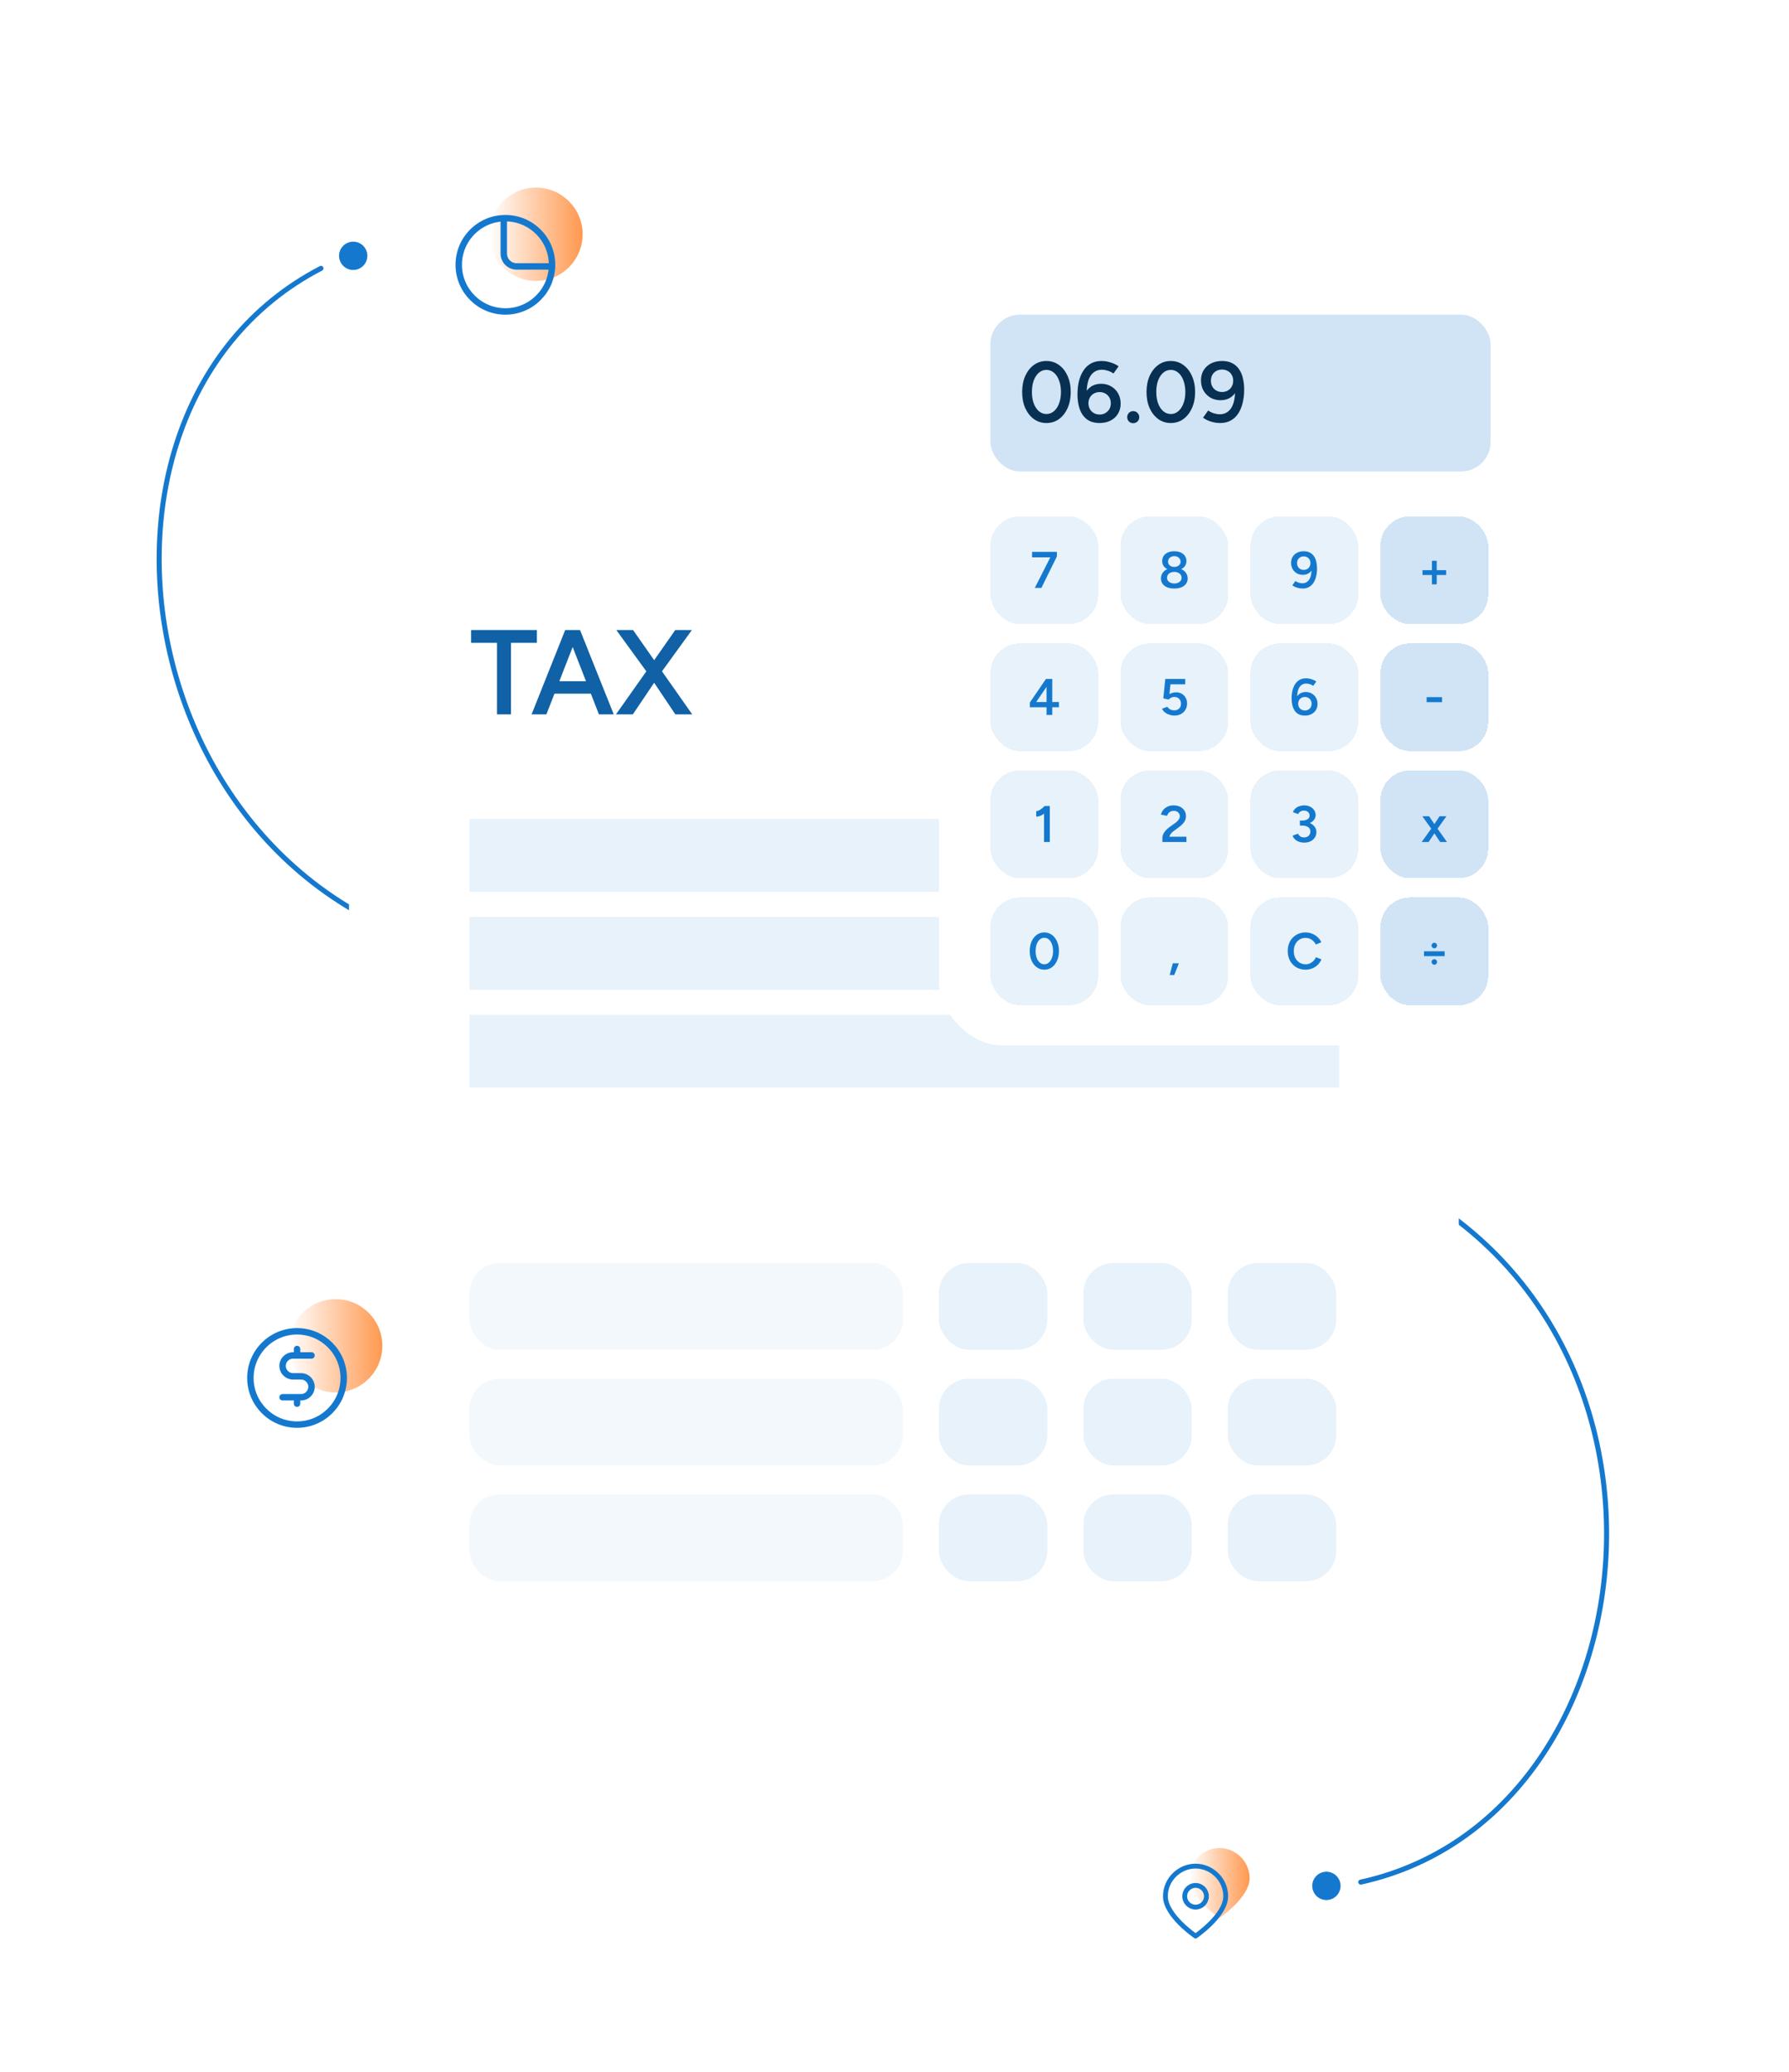 <?xml version="1.0" encoding="UTF-8"?> <svg xmlns="http://www.w3.org/2000/svg" width="556" height="644" viewBox="0 0 556 644" fill="none"><g clip-path="url(#clip0_1079_44510)"><path d="M99.754 83.416C10.948 129.483 42.703 297.811 171.799 299.193" stroke="#1479CE" stroke-width="1.565" stroke-linecap="round"></path><circle cx="4.399" cy="4.399" r="4.399" transform="matrix(-0.73 -0.683 -0.683 0.73 115.988 79.312)" fill="#1479CE"></circle><path d="M422.913 585.045C520.616 563.533 533.511 392.722 409.171 357.974" stroke="#1479CE" stroke-width="1.565" stroke-linecap="round"></path><circle cx="4.399" cy="4.399" r="4.399" transform="matrix(0.529 0.849 0.849 -0.529 406.168 584.809)" fill="#1479CE"></circle><g filter="url(#filter0_d_1079_44510)"><rect x="129.82" y="41.305" width="64" height="64" rx="10" fill="white" shape-rendering="crispEdges"></rect><path d="M181.07 68.555C181.07 76.563 174.578 83.055 166.57 83.055C158.562 83.055 152.07 76.563 152.07 68.555C152.07 60.547 158.562 54.055 166.57 54.055C174.578 54.055 181.07 60.547 181.07 68.555Z" fill="url(#paint0_linear_1079_44510)"></path><path d="M171.571 78.055C171.571 86.063 165.079 92.555 157.071 92.555C149.063 92.555 142.571 86.063 142.571 78.055C142.571 70.047 149.063 63.555 157.071 63.555C165.079 63.555 171.571 70.047 171.571 78.055Z" stroke="#1479CE" stroke-width="2" stroke-linecap="round" stroke-linejoin="round"></path><path d="M156.57 64.055V74.555C156.57 76.764 158.361 78.555 160.57 78.555H171.07" stroke="#1479CE" stroke-width="2" stroke-linecap="round" stroke-linejoin="round"></path></g><rect x="108.465" y="152.605" width="344.906" height="376.663" rx="20.594" fill="white"></rect><path d="M154.461 222.061V199.813H146.408V195.842H166.859V199.813H158.806V222.061H154.461ZM186.143 222.061L175.918 195.842H180.263L190.75 222.061H186.143ZM165.205 222.061L175.656 195.842H180.038L169.812 222.061H165.205ZM170.112 215.619V211.761H185.806V215.619H170.112ZM191.433 222.061L201.583 207.678L209.861 195.842H215.03L205.104 209.551L196.676 222.061H191.433ZM209.898 222.061L201.508 209.551L191.545 195.842H196.751L205.029 207.678L215.142 222.061H209.898Z" fill="#1061A5"></path><rect x="381.593" y="392.596" width="33.667" height="26.972" rx="9.364" fill="#E7F2FA"></rect><rect x="336.706" y="392.596" width="33.667" height="26.972" rx="9.364" fill="#E7F2FA"></rect><rect x="291.815" y="392.596" width="33.667" height="26.972" rx="9.364" fill="#E7F2FA"></rect><rect x="145.921" y="392.596" width="134.67" height="26.972" rx="9.364" fill="#F3F8FD"></rect><rect x="145.921" y="428.565" width="134.67" height="26.972" rx="9.364" fill="#F3F8FD"></rect><rect x="145.921" y="464.526" width="134.67" height="26.972" rx="9.364" fill="#F3F8FD"></rect><rect x="381.593" y="428.565" width="33.667" height="26.972" rx="9.364" fill="#E7F2FA"></rect><rect x="336.706" y="428.565" width="33.667" height="26.972" rx="9.364" fill="#E7F2FA"></rect><rect x="291.815" y="428.565" width="33.667" height="26.972" rx="9.364" fill="#E7F2FA"></rect><rect x="381.593" y="464.526" width="33.667" height="26.972" rx="9.364" fill="#E7F2FA"></rect><rect x="336.706" y="464.526" width="33.667" height="26.972" rx="9.364" fill="#E7F2FA"></rect><rect x="291.815" y="464.526" width="33.667" height="26.972" rx="9.364" fill="#E7F2FA"></rect><rect x="145.921" y="254.593" width="270.278" height="22.628" fill="#E7F2FA"></rect><rect x="145.921" y="285.024" width="270.278" height="22.628" fill="#E7F2FA"></rect><rect x="145.921" y="315.455" width="270.278" height="22.628" fill="#E7F2FA"></rect><g filter="url(#filter1_d_1079_44510)"><g clip-path="url(#clip1_1079_44510)"><rect x="291.816" y="73.305" width="187.446" height="246.676" rx="19.875" fill="white"></rect><g filter="url(#filter2_d_1079_44510)"><rect x="307.816" y="89.305" width="155.446" height="48.747" rx="9.174" fill="#D0E4F5"></rect><path d="M325.21 122.998C323.754 122.998 322.458 122.589 321.322 121.772C320.185 120.938 319.289 119.801 318.632 118.363C317.992 116.907 317.673 115.238 317.673 113.356C317.673 111.474 317.992 109.814 318.632 108.375C319.289 106.919 320.176 105.783 321.295 104.966C322.431 104.132 323.737 103.714 325.21 103.714C326.684 103.714 327.989 104.132 329.126 104.966C330.262 105.783 331.15 106.919 331.789 108.375C332.446 109.814 332.774 111.474 332.774 113.356C332.774 115.238 332.446 116.907 331.789 118.363C331.15 119.801 330.262 120.938 329.126 121.772C328.007 122.589 326.702 122.998 325.21 122.998ZM325.237 120.201C326.107 120.201 326.879 119.908 327.554 119.322C328.247 118.736 328.779 117.928 329.152 116.898C329.543 115.868 329.738 114.688 329.738 113.356C329.738 112.024 329.543 110.843 329.152 109.814C328.779 108.766 328.247 107.949 327.554 107.363C326.879 106.777 326.098 106.484 325.21 106.484C324.322 106.484 323.541 106.777 322.866 107.363C322.192 107.949 321.659 108.757 321.268 109.787C320.896 110.817 320.709 112.006 320.709 113.356C320.709 114.688 320.896 115.868 321.268 116.898C321.659 117.928 322.192 118.736 322.866 119.322C323.559 119.908 324.349 120.201 325.237 120.201ZM341.738 122.998C340.477 122.998 339.403 122.767 338.515 122.305C337.645 121.826 336.944 121.186 336.411 120.387C335.878 119.571 335.488 118.63 335.239 117.564C334.99 116.481 334.866 115.327 334.866 114.102C334.866 112.61 335.017 111.234 335.319 109.973C335.639 108.713 336.109 107.612 336.731 106.671C337.352 105.73 338.124 105.002 339.048 104.487C339.989 103.972 341.081 103.714 342.324 103.714C343.283 103.714 344.224 103.865 345.147 104.167C346.088 104.451 346.923 104.851 347.651 105.366L346.053 107.603C345.502 107.212 344.898 106.919 344.241 106.724C343.602 106.529 343.007 106.431 342.457 106.431C340.912 106.431 339.714 107.097 338.861 108.429C338.027 109.76 337.645 111.829 337.716 114.634L337.077 114.155C337.485 113.143 338.133 112.335 339.021 111.731C339.909 111.11 340.965 110.799 342.191 110.799C343.38 110.799 344.437 111.074 345.36 111.625C346.283 112.157 347.003 112.894 347.517 113.835C348.032 114.759 348.29 115.815 348.29 117.005C348.29 118.159 348.015 119.189 347.464 120.094C346.932 121 346.168 121.71 345.174 122.225C344.197 122.74 343.052 122.998 341.738 122.998ZM341.764 120.361C342.421 120.361 343.007 120.21 343.522 119.908C344.055 119.606 344.472 119.198 344.774 118.683C345.076 118.15 345.227 117.546 345.227 116.872C345.227 116.197 345.076 115.593 344.774 115.061C344.472 114.528 344.055 114.119 343.522 113.835C343.007 113.533 342.421 113.383 341.764 113.383C341.09 113.383 340.486 113.533 339.953 113.835C339.438 114.119 339.03 114.528 338.728 115.061C338.426 115.593 338.275 116.197 338.275 116.872C338.275 117.546 338.426 118.15 338.728 118.683C339.03 119.198 339.438 119.606 339.953 119.908C340.486 120.21 341.09 120.361 341.764 120.361ZM352.184 123.051C351.669 123.051 351.225 122.873 350.853 122.518C350.497 122.145 350.32 121.701 350.32 121.186C350.32 120.672 350.497 120.228 350.853 119.855C351.225 119.482 351.669 119.295 352.184 119.295C352.699 119.295 353.143 119.482 353.516 119.855C353.889 120.228 354.075 120.672 354.075 121.186C354.075 121.701 353.889 122.145 353.516 122.518C353.143 122.873 352.699 123.051 352.184 123.051ZM363.861 122.998C362.405 122.998 361.109 122.589 359.973 121.772C358.836 120.938 357.94 119.801 357.283 118.363C356.644 116.907 356.324 115.238 356.324 113.356C356.324 111.474 356.644 109.814 357.283 108.375C357.94 106.919 358.828 105.783 359.946 104.966C361.083 104.132 362.388 103.714 363.861 103.714C365.335 103.714 366.64 104.132 367.777 104.966C368.913 105.783 369.801 106.919 370.44 108.375C371.097 109.814 371.426 111.474 371.426 113.356C371.426 115.238 371.097 116.907 370.44 118.363C369.801 119.801 368.913 120.938 367.777 121.772C366.658 122.589 365.353 122.998 363.861 122.998ZM363.888 120.201C364.758 120.201 365.531 119.908 366.205 119.322C366.898 118.736 367.43 117.928 367.803 116.898C368.194 115.868 368.389 114.688 368.389 113.356C368.389 112.024 368.194 110.843 367.803 109.814C367.43 108.766 366.898 107.949 366.205 107.363C365.531 106.777 364.749 106.484 363.861 106.484C362.974 106.484 362.192 106.777 361.518 107.363C360.843 107.949 360.31 108.757 359.92 109.787C359.547 110.817 359.36 112.006 359.36 113.356C359.36 114.688 359.547 115.868 359.92 116.898C360.31 117.928 360.843 118.736 361.518 119.322C362.21 119.908 363 120.201 363.888 120.201ZM379.803 103.714C381.081 103.714 382.156 103.954 383.026 104.433C383.896 104.895 384.597 105.534 385.13 106.351C385.68 107.168 386.071 108.109 386.302 109.174C386.55 110.24 386.675 111.385 386.675 112.61C386.675 114.102 386.515 115.487 386.195 116.765C385.893 118.026 385.432 119.127 384.81 120.068C384.207 120.991 383.434 121.71 382.493 122.225C381.57 122.74 380.478 122.998 379.217 122.998C378.258 122.998 377.317 122.856 376.394 122.571C375.47 122.287 374.636 121.879 373.89 121.346L375.488 119.109C376.039 119.5 376.633 119.793 377.273 119.988C377.93 120.183 378.533 120.281 379.084 120.281C380.629 120.281 381.827 119.615 382.679 118.283C383.532 116.952 383.922 114.883 383.851 112.077L384.491 112.557C384.064 113.569 383.408 114.386 382.52 115.007C381.632 115.611 380.575 115.913 379.35 115.913C378.161 115.913 377.104 115.646 376.181 115.114C375.275 114.563 374.556 113.826 374.023 112.903C373.508 111.962 373.251 110.906 373.251 109.734C373.251 108.562 373.517 107.523 374.05 106.617C374.6 105.712 375.364 105.002 376.341 104.487C377.335 103.972 378.489 103.714 379.803 103.714ZM379.776 106.378C379.119 106.378 378.525 106.529 377.992 106.83C377.477 107.115 377.069 107.523 376.767 108.056C376.483 108.571 376.341 109.165 376.341 109.84C376.341 110.515 376.483 111.119 376.767 111.651C377.069 112.184 377.477 112.601 377.992 112.903C378.525 113.205 379.119 113.356 379.776 113.356C380.469 113.356 381.073 113.205 381.587 112.903C382.12 112.601 382.529 112.184 382.813 111.651C383.115 111.119 383.265 110.515 383.265 109.84C383.265 109.165 383.115 108.571 382.813 108.056C382.529 107.523 382.12 107.115 381.587 106.83C381.073 106.529 380.469 106.378 379.776 106.378Z" fill="#083052"></path></g><g filter="url(#filter3_d_1079_44510)"><rect x="307.816" y="152.007" width="33.493" height="33.493" rx="9.174" fill="#E7F2FA" shape-rendering="crispEdges"></rect><path d="M321.604 174.254L326.564 164.478H328.468L323.652 174.254H321.604ZM320.756 164.75V163.054H328.468V164.478L326.724 164.75H320.756Z" fill="#1479CE"></path></g><g filter="url(#filter4_d_1079_44510)"><rect x="348.219" y="152.007" width="33.493" height="33.493" rx="9.174" fill="#E7F2FA" shape-rendering="crispEdges"></rect><path d="M364.955 174.446C364.091 174.446 363.35 174.318 362.731 174.062C362.112 173.795 361.638 173.433 361.307 172.974C360.976 172.505 360.811 171.961 360.811 171.342C360.811 170.681 360.976 170.105 361.307 169.614C361.638 169.113 362.112 168.723 362.731 168.446C363.35 168.158 364.091 168.019 364.955 168.03C365.819 168.019 366.56 168.158 367.179 168.446C367.798 168.723 368.272 169.113 368.603 169.614C368.944 170.105 369.115 170.681 369.115 171.342C369.115 171.961 368.944 172.505 368.603 172.974C368.272 173.433 367.798 173.795 367.179 174.062C366.56 174.318 365.819 174.446 364.955 174.446ZM364.955 172.878C365.616 172.878 366.16 172.713 366.587 172.382C367.014 172.051 367.227 171.63 367.227 171.118C367.227 170.574 367.014 170.131 366.587 169.79C366.16 169.449 365.616 169.278 364.955 169.278C364.518 169.278 364.128 169.353 363.787 169.502C363.456 169.651 363.19 169.87 362.987 170.158C362.795 170.435 362.699 170.755 362.699 171.118C362.699 171.459 362.795 171.763 362.987 172.03C363.19 172.297 363.456 172.505 363.787 172.654C364.128 172.803 364.518 172.878 364.955 172.878ZM364.955 168.862C364.187 168.862 363.52 168.739 362.955 168.494C362.39 168.238 361.952 167.891 361.643 167.454C361.344 167.006 361.195 166.489 361.195 165.902C361.195 165.305 361.344 164.777 361.643 164.318C361.952 163.859 362.39 163.502 362.955 163.246C363.52 162.99 364.187 162.862 364.955 162.862C365.723 162.862 366.39 162.99 366.955 163.246C367.52 163.502 367.958 163.859 368.267 164.318C368.576 164.777 368.731 165.305 368.731 165.902C368.731 166.489 368.576 167.006 368.267 167.454C367.958 167.891 367.52 168.238 366.955 168.494C366.39 168.739 365.723 168.862 364.955 168.862ZM364.955 167.726C365.52 167.726 365.984 167.577 366.347 167.278C366.72 166.969 366.907 166.579 366.907 166.11C366.907 165.598 366.72 165.182 366.347 164.862C365.984 164.542 365.52 164.382 364.955 164.382C364.39 164.382 363.926 164.542 363.563 164.862C363.2 165.182 363.019 165.598 363.019 166.11C363.019 166.579 363.2 166.969 363.563 167.278C363.926 167.577 364.39 167.726 364.955 167.726Z" fill="#1479CE"></path></g><g filter="url(#filter5_d_1079_44510)"><rect x="388.621" y="152.007" width="33.493" height="33.493" rx="9.174" fill="#E7F2FA" shape-rendering="crispEdges"></rect><path d="M405.189 162.862C405.957 162.862 406.603 163.006 407.125 163.294C407.648 163.571 408.069 163.955 408.389 164.446C408.72 164.937 408.955 165.502 409.093 166.142C409.243 166.782 409.317 167.47 409.317 168.206C409.317 169.102 409.221 169.934 409.029 170.702C408.848 171.459 408.571 172.121 408.197 172.686C407.835 173.241 407.371 173.673 406.805 173.982C406.251 174.291 405.595 174.446 404.837 174.446C404.261 174.446 403.696 174.361 403.141 174.19C402.587 174.019 402.085 173.774 401.637 173.454L402.597 172.11C402.928 172.345 403.285 172.521 403.669 172.638C404.064 172.755 404.427 172.814 404.757 172.814C405.685 172.814 406.405 172.414 406.917 171.614C407.429 170.814 407.664 169.571 407.621 167.886L408.005 168.174C407.749 168.782 407.355 169.273 406.821 169.646C406.288 170.009 405.653 170.19 404.917 170.19C404.203 170.19 403.568 170.03 403.013 169.71C402.469 169.379 402.037 168.937 401.717 168.382C401.408 167.817 401.253 167.182 401.253 166.478C401.253 165.774 401.413 165.15 401.733 164.606C402.064 164.062 402.523 163.635 403.109 163.326C403.707 163.017 404.4 162.862 405.189 162.862ZM405.173 164.462C404.779 164.462 404.421 164.553 404.101 164.734C403.792 164.905 403.547 165.15 403.365 165.47C403.195 165.779 403.109 166.137 403.109 166.542C403.109 166.947 403.195 167.31 403.365 167.63C403.547 167.95 403.792 168.201 404.101 168.382C404.421 168.563 404.779 168.654 405.173 168.654C405.589 168.654 405.952 168.563 406.261 168.382C406.581 168.201 406.827 167.95 406.997 167.63C407.179 167.31 407.269 166.947 407.269 166.542C407.269 166.137 407.179 165.779 406.997 165.47C406.827 165.15 406.581 164.905 406.261 164.734C405.952 164.553 405.589 164.462 405.173 164.462Z" fill="#1479CE"></path></g><g filter="url(#filter6_d_1079_44510)"><rect x="429.023" y="152.007" width="33.493" height="33.493" rx="9.174" fill="#D0E4F5" shape-rendering="crispEdges"></rect><path d="M445.026 173.15V165.822H446.514V173.15H445.026ZM442.098 170.238V168.75H449.442V170.238H442.098Z" fill="#1479CE"></path></g><g filter="url(#filter7_d_1079_44510)"><rect x="307.816" y="191.5" width="33.493" height="33.493" rx="9.174" fill="#E7F2FA" shape-rendering="crispEdges"></rect><path d="M325.252 213.747V211.347H320.068V209.875L325.076 202.547H327.028V209.731H329.108V211.347H327.028V213.747H325.252ZM322.036 209.731H325.252V205.011L322.036 209.731Z" fill="#1479CE"></path></g><g filter="url(#filter8_d_1079_44510)"><rect x="348.219" y="191.5" width="33.493" height="33.493" rx="9.174" fill="#E7F2FA" shape-rendering="crispEdges"></rect><path d="M365.012 213.939C364.522 213.939 364.02 213.864 363.508 213.715C363.007 213.555 362.543 213.32 362.116 213.011C361.69 212.691 361.364 212.291 361.14 211.811L362.788 211.203C363.066 211.598 363.391 211.886 363.764 212.067C364.138 212.238 364.522 212.323 364.916 212.323C365.546 212.323 366.058 212.136 366.452 211.763C366.847 211.379 367.044 210.872 367.044 210.243C367.044 209.635 366.852 209.134 366.468 208.739C366.084 208.344 365.583 208.147 364.964 208.147C364.602 208.147 364.26 208.227 363.94 208.387C363.631 208.547 363.391 208.739 363.22 208.963L361.54 208.595L362.164 202.547H368.356V204.227H363.764L363.444 207.267C363.732 207.096 364.052 206.963 364.404 206.867C364.767 206.76 365.146 206.707 365.54 206.707C366.18 206.707 366.756 206.856 367.268 207.155C367.78 207.454 368.186 207.864 368.484 208.387C368.783 208.899 368.932 209.491 368.932 210.163C368.932 210.91 368.762 211.566 368.42 212.131C368.09 212.696 367.631 213.139 367.044 213.459C366.458 213.779 365.78 213.939 365.012 213.939Z" fill="#1479CE"></path></g><g filter="url(#filter9_d_1079_44510)"><rect x="388.621" y="191.5" width="33.493" height="33.493" rx="9.174" fill="#E7F2FA" shape-rendering="crispEdges"></rect><path d="M405.541 213.939C404.784 213.939 404.139 213.8 403.605 213.523C403.083 213.235 402.661 212.851 402.341 212.371C402.021 211.88 401.787 211.315 401.637 210.675C401.488 210.024 401.413 209.331 401.413 208.595C401.413 207.699 401.504 206.872 401.685 206.115C401.877 205.358 402.16 204.696 402.533 204.131C402.907 203.566 403.371 203.128 403.925 202.819C404.491 202.51 405.147 202.355 405.893 202.355C406.469 202.355 407.035 202.446 407.589 202.627C408.155 202.798 408.656 203.038 409.093 203.347L408.133 204.691C407.803 204.456 407.44 204.28 407.045 204.163C406.661 204.046 406.304 203.987 405.973 203.987C405.045 203.987 404.325 204.387 403.813 205.187C403.312 205.987 403.083 207.23 403.125 208.915L402.741 208.627C402.987 208.019 403.376 207.534 403.909 207.171C404.443 206.798 405.077 206.611 405.813 206.611C406.528 206.611 407.163 206.776 407.717 207.107C408.272 207.427 408.704 207.87 409.013 208.435C409.323 208.99 409.477 209.624 409.477 210.339C409.477 211.032 409.312 211.651 408.981 212.195C408.661 212.739 408.203 213.166 407.605 213.475C407.019 213.784 406.331 213.939 405.541 213.939ZM405.557 212.355C405.952 212.355 406.304 212.264 406.613 212.083C406.933 211.902 407.184 211.656 407.365 211.347C407.547 211.027 407.637 210.664 407.637 210.259C407.637 209.854 407.547 209.491 407.365 209.171C407.184 208.851 406.933 208.606 406.613 208.435C406.304 208.254 405.952 208.163 405.557 208.163C405.152 208.163 404.789 208.254 404.469 208.435C404.16 208.606 403.915 208.851 403.733 209.171C403.552 209.491 403.461 209.854 403.461 210.259C403.461 210.664 403.552 211.027 403.733 211.347C403.915 211.656 404.16 211.902 404.469 212.083C404.789 212.264 405.152 212.355 405.557 212.355Z" fill="#1479CE"></path></g><g filter="url(#filter10_d_1079_44510)"><rect x="429.023" y="191.5" width="33.493" height="33.493" rx="9.174" fill="#D0E4F5" shape-rendering="crispEdges"></rect><path d="M443.376 209.763V208.211H448.176V209.763H443.376Z" fill="#1479CE"></path></g><g filter="url(#filter11_d_1079_44510)"><rect x="307.816" y="230.994" width="33.493" height="33.493" rx="9.174" fill="#E7F2FA" shape-rendering="crispEdges"></rect><path d="M324.475 253.241V243.033L324.651 242.041H326.267V253.241H324.475ZM322.043 245.321V243.641C322.289 243.651 322.566 243.582 322.875 243.433C323.195 243.273 323.51 243.065 323.819 242.809C324.129 242.553 324.406 242.291 324.651 242.025L325.803 243.225C325.43 243.619 325.041 243.982 324.635 244.313C324.23 244.643 323.809 244.899 323.371 245.081C322.945 245.262 322.502 245.342 322.043 245.321Z" fill="#1479CE"></path></g><g filter="url(#filter12_d_1079_44510)"><rect x="348.219" y="230.994" width="33.493" height="33.493" rx="9.174" fill="#E7F2FA" shape-rendering="crispEdges"></rect><path d="M361.259 253.241V251.817C361.259 251.486 361.344 251.145 361.515 250.793C361.686 250.43 361.926 250.067 362.235 249.705C362.555 249.342 362.928 249.001 363.355 248.681L365.307 247.273C365.552 247.102 365.776 246.905 365.979 246.681C366.192 246.457 366.363 246.222 366.491 245.977C366.619 245.721 366.683 245.47 366.683 245.225C366.683 244.915 366.603 244.633 366.443 244.377C366.294 244.121 366.075 243.918 365.787 243.769C365.51 243.619 365.168 243.545 364.763 243.545C364.4 243.545 364.075 243.619 363.787 243.769C363.51 243.907 363.28 244.094 363.099 244.329C362.918 244.563 362.79 244.819 362.715 245.097L360.811 244.745C360.918 244.233 361.142 243.758 361.483 243.321C361.835 242.873 362.283 242.515 362.827 242.249C363.382 241.982 364.011 241.849 364.715 241.849C365.504 241.849 366.187 241.993 366.763 242.281C367.35 242.569 367.798 242.969 368.107 243.481C368.427 243.982 368.587 244.558 368.587 245.209C368.587 245.87 368.406 246.467 368.043 247.001C367.691 247.523 367.195 248.025 366.555 248.505L364.763 249.833C364.411 250.089 364.123 250.366 363.899 250.665C363.675 250.953 363.52 251.262 363.435 251.593H368.731V253.241H361.259Z" fill="#1479CE"></path></g><g filter="url(#filter13_d_1079_44510)"><rect x="388.621" y="230.994" width="33.493" height="33.493" rx="9.174" fill="#E7F2FA" shape-rendering="crispEdges"></rect><path d="M405.377 253.433C404.769 253.433 404.214 253.342 403.713 253.161C403.212 252.979 402.79 252.723 402.449 252.393C402.108 252.062 401.862 251.689 401.713 251.273L403.377 250.649C403.462 250.798 403.58 250.963 403.729 251.145C403.878 251.326 404.076 251.486 404.321 251.625C404.566 251.753 404.881 251.817 405.265 251.817C405.873 251.817 406.353 251.646 406.705 251.305C407.068 250.953 407.249 250.51 407.249 249.977C407.249 249.593 407.148 249.262 406.945 248.985C406.753 248.707 406.449 248.494 406.033 248.345C405.628 248.195 405.116 248.121 404.497 248.121H403.985V246.809H404.449C405.1 246.809 405.702 246.883 406.257 247.033C406.822 247.182 407.318 247.406 407.745 247.705C408.182 247.993 408.518 248.345 408.753 248.761C408.998 249.177 409.121 249.646 409.121 250.169C409.121 250.841 408.945 251.422 408.593 251.913C408.252 252.403 407.798 252.782 407.233 253.049C406.668 253.305 406.049 253.433 405.377 253.433ZM403.985 247.833V246.585H404.497C405.318 246.585 405.942 246.446 406.369 246.169C406.796 245.891 407.009 245.502 407.009 245.001C407.009 244.713 406.934 244.457 406.785 244.233C406.646 243.998 406.444 243.811 406.177 243.673C405.91 243.534 405.596 243.465 405.233 243.465C404.998 243.465 404.769 243.502 404.545 243.577C404.321 243.651 404.113 243.769 403.921 243.929C403.729 244.089 403.569 244.297 403.441 244.553L401.825 243.961C401.985 243.513 402.241 243.134 402.593 242.825C402.945 242.505 403.356 242.265 403.825 242.105C404.294 241.934 404.785 241.849 405.297 241.849C405.98 241.849 406.588 241.977 407.121 242.233C407.665 242.489 408.092 242.846 408.401 243.305C408.721 243.753 408.881 244.27 408.881 244.857C408.881 245.347 408.758 245.779 408.513 246.153C408.278 246.526 407.953 246.841 407.537 247.097C407.121 247.342 406.646 247.529 406.113 247.657C405.59 247.774 405.03 247.833 404.433 247.833H403.985Z" fill="#1479CE"></path></g><g filter="url(#filter14_d_1079_44510)"><rect x="429.023" y="230.994" width="33.493" height="33.493" rx="9.174" fill="#D0E4F5" shape-rendering="crispEdges"></rect><path d="M441.836 253.241L445.116 248.665L447.404 245.241H449.516L446.396 249.657L443.98 253.241H441.836ZM447.58 253.241L445.212 249.657L442.044 245.241H444.156L446.46 248.665L449.708 253.241H447.58Z" fill="#1479CE"></path></g><g filter="url(#filter15_d_1079_44510)"><rect x="307.816" y="270.487" width="33.493" height="33.493" rx="9.174" fill="#E7F2FA" shape-rendering="crispEdges"></rect><path d="M324.559 292.926C323.684 292.926 322.905 292.681 322.223 292.19C321.54 291.689 321.001 291.006 320.607 290.142C320.223 289.267 320.031 288.265 320.031 287.134C320.031 286.003 320.223 285.006 320.607 284.142C321.001 283.267 321.535 282.585 322.207 282.094C322.889 281.593 323.673 281.342 324.559 281.342C325.444 281.342 326.228 281.593 326.911 282.094C327.593 282.585 328.127 283.267 328.511 284.142C328.905 285.006 329.103 286.003 329.103 287.134C329.103 288.265 328.905 289.267 328.511 290.142C328.127 291.006 327.593 291.689 326.911 292.19C326.239 292.681 325.455 292.926 324.559 292.926ZM324.575 291.246C325.097 291.246 325.561 291.07 325.967 290.718C326.383 290.366 326.703 289.881 326.927 289.262C327.161 288.643 327.279 287.934 327.279 287.134C327.279 286.334 327.161 285.625 326.927 285.006C326.703 284.377 326.383 283.886 325.967 283.534C325.561 283.182 325.092 283.006 324.559 283.006C324.025 283.006 323.556 283.182 323.151 283.534C322.745 283.886 322.425 284.371 322.191 284.99C321.967 285.609 321.855 286.323 321.855 287.134C321.855 287.934 321.967 288.643 322.191 289.262C322.425 289.881 322.745 290.366 323.151 290.718C323.567 291.07 324.041 291.246 324.575 291.246Z" fill="#1479CE"></path></g><g filter="url(#filter16_d_1079_44510)"><rect x="348.219" y="270.487" width="33.493" height="33.493" rx="9.174" fill="#E7F2FA" shape-rendering="crispEdges"></rect><path d="M363.532 294.574L364.492 290.942H366.38L364.94 294.574H363.532Z" fill="#1479CE"></path></g><g filter="url(#filter17_d_1079_44510)"><rect x="388.621" y="270.487" width="33.493" height="33.493" rx="9.174" fill="#E7F2FA" shape-rendering="crispEdges"></rect><path d="M405.762 292.926C404.685 292.926 403.725 292.681 402.882 292.19C402.05 291.689 401.394 291.006 400.914 290.142C400.445 289.267 400.21 288.265 400.21 287.134C400.21 286.003 400.445 285.006 400.914 284.142C401.394 283.267 402.05 282.585 402.882 282.094C403.714 281.593 404.669 281.342 405.746 281.342C406.471 281.342 407.154 281.475 407.794 281.742C408.434 281.998 408.999 282.355 409.49 282.814C409.991 283.273 410.375 283.806 410.642 284.414L408.946 285.102C408.754 284.697 408.493 284.339 408.162 284.03C407.842 283.71 407.474 283.465 407.058 283.294C406.642 283.123 406.205 283.038 405.746 283.038C405.042 283.038 404.413 283.214 403.858 283.566C403.314 283.918 402.882 284.403 402.562 285.022C402.253 285.63 402.098 286.334 402.098 287.134C402.098 287.934 402.253 288.643 402.562 289.262C402.882 289.881 403.319 290.366 403.874 290.718C404.439 291.07 405.079 291.246 405.794 291.246C406.263 291.246 406.701 291.155 407.106 290.974C407.522 290.782 407.89 290.521 408.21 290.19C408.541 289.859 408.802 289.475 408.994 289.038L410.69 289.726C410.423 290.355 410.045 290.915 409.554 291.406C409.063 291.886 408.493 292.259 407.842 292.526C407.191 292.793 406.498 292.926 405.762 292.926Z" fill="#1479CE"></path></g><g filter="url(#filter18_d_1079_44510)"><rect x="429.023" y="270.487" width="33.493" height="33.493" rx="9.174" fill="#D0E4F5" shape-rendering="crispEdges"></rect><path d="M442.562 288.718V287.214H448.978V288.718H442.562ZM445.762 291.39C445.538 291.39 445.341 291.305 445.17 291.134C445 290.963 444.914 290.761 444.914 290.526C444.914 290.291 445 290.089 445.17 289.918C445.341 289.747 445.538 289.662 445.762 289.662C445.997 289.662 446.2 289.747 446.37 289.918C446.541 290.089 446.626 290.291 446.626 290.526C446.626 290.761 446.541 290.963 446.37 291.134C446.2 291.305 445.997 291.39 445.762 291.39ZM445.762 286.286C445.538 286.286 445.336 286.201 445.154 286.03C444.984 285.849 444.898 285.646 444.898 285.422C444.898 285.187 444.984 284.985 445.154 284.814C445.336 284.643 445.538 284.558 445.762 284.558C445.997 284.558 446.2 284.643 446.37 284.814C446.541 284.985 446.626 285.187 446.626 285.422C446.626 285.646 446.541 285.849 446.37 286.03C446.2 286.201 445.997 286.286 445.762 286.286Z" fill="#1479CE"></path></g></g></g><g filter="url(#filter19_d_1079_44510)"><rect x="65.82" y="387.57" width="64" height="64" rx="10" fill="white" shape-rendering="crispEdges"></rect><path d="M118.82 414.07C118.82 422.078 112.328 428.57 104.32 428.57C96.312 428.57 89.82 422.078 89.82 414.07C89.82 406.062 96.312 399.57 104.32 399.57C112.328 399.57 118.82 406.062 118.82 414.07Z" fill="url(#paint1_linear_1079_44510)"></path><path d="M106.82 424.07C106.82 432.078 100.328 438.57 92.32 438.57C84.312 438.57 77.82 432.078 77.82 424.07C77.82 416.062 84.312 409.57 92.32 409.57C100.328 409.57 106.82 416.062 106.82 424.07Z" stroke="#1479CE" stroke-width="2" stroke-linecap="round" stroke-linejoin="round"></path><path d="M96.82 417.07H91.07C89.275 417.07 87.82 418.525 87.82 420.32C87.82 422.115 89.275 423.57 91.07 423.57H93.57C95.365 423.57 96.82 425.025 96.82 426.82C96.82 428.615 95.365 430.07 93.57 430.07H87.82" stroke="#1479CE" stroke-width="2" stroke-linecap="round" stroke-linejoin="round"></path><path d="M92.32 415.07V416.07" stroke="#1479CE" stroke-width="2" stroke-linecap="round" stroke-linejoin="round"></path><path d="M92.32 431.07V432.07" stroke="#1479CE" stroke-width="2" stroke-linecap="round" stroke-linejoin="round"></path></g><g filter="url(#filter20_d_1079_44510)"><rect x="350.867" y="561.5" width="48" height="48" rx="7.5" fill="white" shape-rendering="crispEdges"></rect><path d="M388.367 580.625C388.367 586.625 378.992 593 378.992 593C378.992 593 369.617 586.625 369.617 580.625C369.617 575.375 374.022 571.25 378.992 571.25C383.963 571.25 388.367 575.375 388.367 580.625Z" fill="url(#paint2_linear_1079_44510)"></path><path d="M380.942 586.25C380.942 592.25 371.567 598.625 371.567 598.625C371.567 598.625 362.192 592.25 362.192 586.25C362.192 581 366.596 576.875 371.567 576.875C376.537 576.875 380.942 581 380.942 586.25Z" stroke="#1479CE" stroke-width="1.5" stroke-linecap="round" stroke-linejoin="round"></path><path d="M374.942 586.25C374.942 588.114 373.431 589.625 371.567 589.625C369.703 589.625 368.192 588.114 368.192 586.25C368.192 584.386 369.703 582.875 371.567 582.875C373.431 582.875 374.942 584.386 374.942 586.25Z" stroke="#1479CE" stroke-width="1.5" stroke-linecap="round" stroke-linejoin="round"></path></g></g><defs><filter id="filter0_d_1079_44510" x="87.215" y="2.96" width="149.211" height="149.211" filterUnits="userSpaceOnUse" color-interpolation-filters="sRGB"><feFlood flood-opacity="0" result="BackgroundImageFix"></feFlood><feColorMatrix in="SourceAlpha" type="matrix" values="0 0 0 0 0 0 0 0 0 0 0 0 0 0 0 0 0 0 127 0" result="hardAlpha"></feColorMatrix><feOffset dy="4.261"></feOffset><feGaussianBlur stdDeviation="21.303"></feGaussianBlur><feComposite in2="hardAlpha" operator="out"></feComposite><feColorMatrix type="matrix" values="0 0 0 0 0.029 0 0 0 0 0.176 0 0 0 0 0.3 0 0 0 0.15 0"></feColorMatrix><feBlend mode="normal" in2="BackgroundImageFix" result="effect1_dropShadow_1079_44510"></feBlend><feBlend mode="normal" in="SourceGraphic" in2="effect1_dropShadow_1079_44510" result="shape"></feBlend></filter><filter id="filter1_d_1079_44510" x="211.816" y="-1.695" width="347.446" height="406.676" filterUnits="userSpaceOnUse" color-interpolation-filters="sRGB"><feFlood flood-opacity="0" result="BackgroundImageFix"></feFlood><feColorMatrix in="SourceAlpha" type="matrix" values="0 0 0 0 0 0 0 0 0 0 0 0 0 0 0 0 0 0 127 0" result="hardAlpha"></feColorMatrix><feOffset dy="5"></feOffset><feGaussianBlur stdDeviation="40"></feGaussianBlur><feComposite in2="hardAlpha" operator="out"></feComposite><feColorMatrix type="matrix" values="0 0 0 0 0.029 0 0 0 0 0.176 0 0 0 0 0.3 0 0 0 0.15 0"></feColorMatrix><feBlend mode="normal" in2="BackgroundImageFix" result="effect1_dropShadow_1079_44510"></feBlend><feBlend mode="normal" in="SourceGraphic" in2="effect1_dropShadow_1079_44510" result="shape"></feBlend></filter><filter id="filter2_d_1079_44510" x="220.442" y="5.425" width="330.194" height="223.495" filterUnits="userSpaceOnUse" color-interpolation-filters="sRGB"><feFlood flood-opacity="0" result="BackgroundImageFix"></feFlood><feColorMatrix in="SourceAlpha" type="matrix" values="0 0 0 0 0 0 0 0 0 0 0 0 0 0 0 0 0 0 127 0" result="hardAlpha"></feColorMatrix><feOffset dy="3.495"></feOffset><feGaussianBlur stdDeviation="43.687"></feGaussianBlur><feComposite in2="hardAlpha" operator="out"></feComposite><feColorMatrix type="matrix" values="0 0 0 0 0.029 0 0 0 0 0.176 0 0 0 0 0.3 0 0 0 0.1 0"></feColorMatrix><feBlend mode="normal" in2="BackgroundImageFix" result="effect1_dropShadow_1079_44510"></feBlend><feBlend mode="normal" in="SourceGraphic" in2="effect1_dropShadow_1079_44510" result="shape"></feBlend></filter><filter id="filter3_d_1079_44510" x="220.442" y="68.128" width="208.242" height="208.242" filterUnits="userSpaceOnUse" color-interpolation-filters="sRGB"><feFlood flood-opacity="0" result="BackgroundImageFix"></feFlood><feColorMatrix in="SourceAlpha" type="matrix" values="0 0 0 0 0 0 0 0 0 0 0 0 0 0 0 0 0 0 127 0" result="hardAlpha"></feColorMatrix><feOffset dy="3.495"></feOffset><feGaussianBlur stdDeviation="43.687"></feGaussianBlur><feComposite in2="hardAlpha" operator="out"></feComposite><feColorMatrix type="matrix" values="0 0 0 0 0.029 0 0 0 0 0.176 0 0 0 0 0.3 0 0 0 0.1 0"></feColorMatrix><feBlend mode="normal" in2="BackgroundImageFix" result="effect1_dropShadow_1079_44510"></feBlend><feBlend mode="normal" in="SourceGraphic" in2="effect1_dropShadow_1079_44510" result="shape"></feBlend></filter><filter id="filter4_d_1079_44510" x="260.845" y="68.128" width="208.242" height="208.242" filterUnits="userSpaceOnUse" color-interpolation-filters="sRGB"><feFlood flood-opacity="0" result="BackgroundImageFix"></feFlood><feColorMatrix in="SourceAlpha" type="matrix" values="0 0 0 0 0 0 0 0 0 0 0 0 0 0 0 0 0 0 127 0" result="hardAlpha"></feColorMatrix><feOffset dy="3.495"></feOffset><feGaussianBlur stdDeviation="43.687"></feGaussianBlur><feComposite in2="hardAlpha" operator="out"></feComposite><feColorMatrix type="matrix" values="0 0 0 0 0.029 0 0 0 0 0.176 0 0 0 0 0.3 0 0 0 0.1 0"></feColorMatrix><feBlend mode="normal" in2="BackgroundImageFix" result="effect1_dropShadow_1079_44510"></feBlend><feBlend mode="normal" in="SourceGraphic" in2="effect1_dropShadow_1079_44510" result="shape"></feBlend></filter><filter id="filter5_d_1079_44510" x="301.246" y="68.128" width="208.242" height="208.242" filterUnits="userSpaceOnUse" color-interpolation-filters="sRGB"><feFlood flood-opacity="0" result="BackgroundImageFix"></feFlood><feColorMatrix in="SourceAlpha" type="matrix" values="0 0 0 0 0 0 0 0 0 0 0 0 0 0 0 0 0 0 127 0" result="hardAlpha"></feColorMatrix><feOffset dy="3.495"></feOffset><feGaussianBlur stdDeviation="43.687"></feGaussianBlur><feComposite in2="hardAlpha" operator="out"></feComposite><feColorMatrix type="matrix" values="0 0 0 0 0.029 0 0 0 0 0.176 0 0 0 0 0.3 0 0 0 0.1 0"></feColorMatrix><feBlend mode="normal" in2="BackgroundImageFix" result="effect1_dropShadow_1079_44510"></feBlend><feBlend mode="normal" in="SourceGraphic" in2="effect1_dropShadow_1079_44510" result="shape"></feBlend></filter><filter id="filter6_d_1079_44510" x="341.649" y="68.128" width="208.242" height="208.242" filterUnits="userSpaceOnUse" color-interpolation-filters="sRGB"><feFlood flood-opacity="0" result="BackgroundImageFix"></feFlood><feColorMatrix in="SourceAlpha" type="matrix" values="0 0 0 0 0 0 0 0 0 0 0 0 0 0 0 0 0 0 127 0" result="hardAlpha"></feColorMatrix><feOffset dy="3.495"></feOffset><feGaussianBlur stdDeviation="43.687"></feGaussianBlur><feComposite in2="hardAlpha" operator="out"></feComposite><feColorMatrix type="matrix" values="0 0 0 0 0.029 0 0 0 0 0.176 0 0 0 0 0.3 0 0 0 0.1 0"></feColorMatrix><feBlend mode="normal" in2="BackgroundImageFix" result="effect1_dropShadow_1079_44510"></feBlend><feBlend mode="normal" in="SourceGraphic" in2="effect1_dropShadow_1079_44510" result="shape"></feBlend></filter><filter id="filter7_d_1079_44510" x="220.442" y="107.621" width="208.242" height="208.242" filterUnits="userSpaceOnUse" color-interpolation-filters="sRGB"><feFlood flood-opacity="0" result="BackgroundImageFix"></feFlood><feColorMatrix in="SourceAlpha" type="matrix" values="0 0 0 0 0 0 0 0 0 0 0 0 0 0 0 0 0 0 127 0" result="hardAlpha"></feColorMatrix><feOffset dy="3.495"></feOffset><feGaussianBlur stdDeviation="43.687"></feGaussianBlur><feComposite in2="hardAlpha" operator="out"></feComposite><feColorMatrix type="matrix" values="0 0 0 0 0.029 0 0 0 0 0.176 0 0 0 0 0.3 0 0 0 0.1 0"></feColorMatrix><feBlend mode="normal" in2="BackgroundImageFix" result="effect1_dropShadow_1079_44510"></feBlend><feBlend mode="normal" in="SourceGraphic" in2="effect1_dropShadow_1079_44510" result="shape"></feBlend></filter><filter id="filter8_d_1079_44510" x="260.845" y="107.621" width="208.242" height="208.242" filterUnits="userSpaceOnUse" color-interpolation-filters="sRGB"><feFlood flood-opacity="0" result="BackgroundImageFix"></feFlood><feColorMatrix in="SourceAlpha" type="matrix" values="0 0 0 0 0 0 0 0 0 0 0 0 0 0 0 0 0 0 127 0" result="hardAlpha"></feColorMatrix><feOffset dy="3.495"></feOffset><feGaussianBlur stdDeviation="43.687"></feGaussianBlur><feComposite in2="hardAlpha" operator="out"></feComposite><feColorMatrix type="matrix" values="0 0 0 0 0.029 0 0 0 0 0.176 0 0 0 0 0.3 0 0 0 0.1 0"></feColorMatrix><feBlend mode="normal" in2="BackgroundImageFix" result="effect1_dropShadow_1079_44510"></feBlend><feBlend mode="normal" in="SourceGraphic" in2="effect1_dropShadow_1079_44510" result="shape"></feBlend></filter><filter id="filter9_d_1079_44510" x="301.246" y="107.621" width="208.242" height="208.242" filterUnits="userSpaceOnUse" color-interpolation-filters="sRGB"><feFlood flood-opacity="0" result="BackgroundImageFix"></feFlood><feColorMatrix in="SourceAlpha" type="matrix" values="0 0 0 0 0 0 0 0 0 0 0 0 0 0 0 0 0 0 127 0" result="hardAlpha"></feColorMatrix><feOffset dy="3.495"></feOffset><feGaussianBlur stdDeviation="43.687"></feGaussianBlur><feComposite in2="hardAlpha" operator="out"></feComposite><feColorMatrix type="matrix" values="0 0 0 0 0.029 0 0 0 0 0.176 0 0 0 0 0.3 0 0 0 0.1 0"></feColorMatrix><feBlend mode="normal" in2="BackgroundImageFix" result="effect1_dropShadow_1079_44510"></feBlend><feBlend mode="normal" in="SourceGraphic" in2="effect1_dropShadow_1079_44510" result="shape"></feBlend></filter><filter id="filter10_d_1079_44510" x="341.649" y="107.621" width="208.242" height="208.242" filterUnits="userSpaceOnUse" color-interpolation-filters="sRGB"><feFlood flood-opacity="0" result="BackgroundImageFix"></feFlood><feColorMatrix in="SourceAlpha" type="matrix" values="0 0 0 0 0 0 0 0 0 0 0 0 0 0 0 0 0 0 127 0" result="hardAlpha"></feColorMatrix><feOffset dy="3.495"></feOffset><feGaussianBlur stdDeviation="43.687"></feGaussianBlur><feComposite in2="hardAlpha" operator="out"></feComposite><feColorMatrix type="matrix" values="0 0 0 0 0.029 0 0 0 0 0.176 0 0 0 0 0.3 0 0 0 0.1 0"></feColorMatrix><feBlend mode="normal" in2="BackgroundImageFix" result="effect1_dropShadow_1079_44510"></feBlend><feBlend mode="normal" in="SourceGraphic" in2="effect1_dropShadow_1079_44510" result="shape"></feBlend></filter><filter id="filter11_d_1079_44510" x="220.442" y="147.115" width="208.242" height="208.242" filterUnits="userSpaceOnUse" color-interpolation-filters="sRGB"><feFlood flood-opacity="0" result="BackgroundImageFix"></feFlood><feColorMatrix in="SourceAlpha" type="matrix" values="0 0 0 0 0 0 0 0 0 0 0 0 0 0 0 0 0 0 127 0" result="hardAlpha"></feColorMatrix><feOffset dy="3.495"></feOffset><feGaussianBlur stdDeviation="43.687"></feGaussianBlur><feComposite in2="hardAlpha" operator="out"></feComposite><feColorMatrix type="matrix" values="0 0 0 0 0.029 0 0 0 0 0.176 0 0 0 0 0.3 0 0 0 0.1 0"></feColorMatrix><feBlend mode="normal" in2="BackgroundImageFix" result="effect1_dropShadow_1079_44510"></feBlend><feBlend mode="normal" in="SourceGraphic" in2="effect1_dropShadow_1079_44510" result="shape"></feBlend></filter><filter id="filter12_d_1079_44510" x="260.845" y="147.115" width="208.242" height="208.242" filterUnits="userSpaceOnUse" color-interpolation-filters="sRGB"><feFlood flood-opacity="0" result="BackgroundImageFix"></feFlood><feColorMatrix in="SourceAlpha" type="matrix" values="0 0 0 0 0 0 0 0 0 0 0 0 0 0 0 0 0 0 127 0" result="hardAlpha"></feColorMatrix><feOffset dy="3.495"></feOffset><feGaussianBlur stdDeviation="43.687"></feGaussianBlur><feComposite in2="hardAlpha" operator="out"></feComposite><feColorMatrix type="matrix" values="0 0 0 0 0.029 0 0 0 0 0.176 0 0 0 0 0.3 0 0 0 0.1 0"></feColorMatrix><feBlend mode="normal" in2="BackgroundImageFix" result="effect1_dropShadow_1079_44510"></feBlend><feBlend mode="normal" in="SourceGraphic" in2="effect1_dropShadow_1079_44510" result="shape"></feBlend></filter><filter id="filter13_d_1079_44510" x="301.246" y="147.115" width="208.242" height="208.242" filterUnits="userSpaceOnUse" color-interpolation-filters="sRGB"><feFlood flood-opacity="0" result="BackgroundImageFix"></feFlood><feColorMatrix in="SourceAlpha" type="matrix" values="0 0 0 0 0 0 0 0 0 0 0 0 0 0 0 0 0 0 127 0" result="hardAlpha"></feColorMatrix><feOffset dy="3.495"></feOffset><feGaussianBlur stdDeviation="43.687"></feGaussianBlur><feComposite in2="hardAlpha" operator="out"></feComposite><feColorMatrix type="matrix" values="0 0 0 0 0.029 0 0 0 0 0.176 0 0 0 0 0.3 0 0 0 0.1 0"></feColorMatrix><feBlend mode="normal" in2="BackgroundImageFix" result="effect1_dropShadow_1079_44510"></feBlend><feBlend mode="normal" in="SourceGraphic" in2="effect1_dropShadow_1079_44510" result="shape"></feBlend></filter><filter id="filter14_d_1079_44510" x="341.649" y="147.115" width="208.242" height="208.242" filterUnits="userSpaceOnUse" color-interpolation-filters="sRGB"><feFlood flood-opacity="0" result="BackgroundImageFix"></feFlood><feColorMatrix in="SourceAlpha" type="matrix" values="0 0 0 0 0 0 0 0 0 0 0 0 0 0 0 0 0 0 127 0" result="hardAlpha"></feColorMatrix><feOffset dy="3.495"></feOffset><feGaussianBlur stdDeviation="43.687"></feGaussianBlur><feComposite in2="hardAlpha" operator="out"></feComposite><feColorMatrix type="matrix" values="0 0 0 0 0.029 0 0 0 0 0.176 0 0 0 0 0.3 0 0 0 0.1 0"></feColorMatrix><feBlend mode="normal" in2="BackgroundImageFix" result="effect1_dropShadow_1079_44510"></feBlend><feBlend mode="normal" in="SourceGraphic" in2="effect1_dropShadow_1079_44510" result="shape"></feBlend></filter><filter id="filter15_d_1079_44510" x="220.442" y="186.608" width="208.242" height="208.242" filterUnits="userSpaceOnUse" color-interpolation-filters="sRGB"><feFlood flood-opacity="0" result="BackgroundImageFix"></feFlood><feColorMatrix in="SourceAlpha" type="matrix" values="0 0 0 0 0 0 0 0 0 0 0 0 0 0 0 0 0 0 127 0" result="hardAlpha"></feColorMatrix><feOffset dy="3.495"></feOffset><feGaussianBlur stdDeviation="43.687"></feGaussianBlur><feComposite in2="hardAlpha" operator="out"></feComposite><feColorMatrix type="matrix" values="0 0 0 0 0.029 0 0 0 0 0.176 0 0 0 0 0.3 0 0 0 0.1 0"></feColorMatrix><feBlend mode="normal" in2="BackgroundImageFix" result="effect1_dropShadow_1079_44510"></feBlend><feBlend mode="normal" in="SourceGraphic" in2="effect1_dropShadow_1079_44510" result="shape"></feBlend></filter><filter id="filter16_d_1079_44510" x="260.845" y="186.608" width="208.242" height="208.242" filterUnits="userSpaceOnUse" color-interpolation-filters="sRGB"><feFlood flood-opacity="0" result="BackgroundImageFix"></feFlood><feColorMatrix in="SourceAlpha" type="matrix" values="0 0 0 0 0 0 0 0 0 0 0 0 0 0 0 0 0 0 127 0" result="hardAlpha"></feColorMatrix><feOffset dy="3.495"></feOffset><feGaussianBlur stdDeviation="43.687"></feGaussianBlur><feComposite in2="hardAlpha" operator="out"></feComposite><feColorMatrix type="matrix" values="0 0 0 0 0.029 0 0 0 0 0.176 0 0 0 0 0.3 0 0 0 0.1 0"></feColorMatrix><feBlend mode="normal" in2="BackgroundImageFix" result="effect1_dropShadow_1079_44510"></feBlend><feBlend mode="normal" in="SourceGraphic" in2="effect1_dropShadow_1079_44510" result="shape"></feBlend></filter><filter id="filter17_d_1079_44510" x="301.246" y="186.608" width="208.242" height="208.242" filterUnits="userSpaceOnUse" color-interpolation-filters="sRGB"><feFlood flood-opacity="0" result="BackgroundImageFix"></feFlood><feColorMatrix in="SourceAlpha" type="matrix" values="0 0 0 0 0 0 0 0 0 0 0 0 0 0 0 0 0 0 127 0" result="hardAlpha"></feColorMatrix><feOffset dy="3.495"></feOffset><feGaussianBlur stdDeviation="43.687"></feGaussianBlur><feComposite in2="hardAlpha" operator="out"></feComposite><feColorMatrix type="matrix" values="0 0 0 0 0.029 0 0 0 0 0.176 0 0 0 0 0.3 0 0 0 0.1 0"></feColorMatrix><feBlend mode="normal" in2="BackgroundImageFix" result="effect1_dropShadow_1079_44510"></feBlend><feBlend mode="normal" in="SourceGraphic" in2="effect1_dropShadow_1079_44510" result="shape"></feBlend></filter><filter id="filter18_d_1079_44510" x="341.649" y="186.608" width="208.242" height="208.242" filterUnits="userSpaceOnUse" color-interpolation-filters="sRGB"><feFlood flood-opacity="0" result="BackgroundImageFix"></feFlood><feColorMatrix in="SourceAlpha" type="matrix" values="0 0 0 0 0 0 0 0 0 0 0 0 0 0 0 0 0 0 127 0" result="hardAlpha"></feColorMatrix><feOffset dy="3.495"></feOffset><feGaussianBlur stdDeviation="43.687"></feGaussianBlur><feComposite in2="hardAlpha" operator="out"></feComposite><feColorMatrix type="matrix" values="0 0 0 0 0.029 0 0 0 0 0.176 0 0 0 0 0.3 0 0 0 0.1 0"></feColorMatrix><feBlend mode="normal" in2="BackgroundImageFix" result="effect1_dropShadow_1079_44510"></feBlend><feBlend mode="normal" in="SourceGraphic" in2="effect1_dropShadow_1079_44510" result="shape"></feBlend></filter><filter id="filter19_d_1079_44510" x="23.215" y="349.225" width="149.211" height="149.211" filterUnits="userSpaceOnUse" color-interpolation-filters="sRGB"><feFlood flood-opacity="0" result="BackgroundImageFix"></feFlood><feColorMatrix in="SourceAlpha" type="matrix" values="0 0 0 0 0 0 0 0 0 0 0 0 0 0 0 0 0 0 127 0" result="hardAlpha"></feColorMatrix><feOffset dy="4.261"></feOffset><feGaussianBlur stdDeviation="21.303"></feGaussianBlur><feComposite in2="hardAlpha" operator="out"></feComposite><feColorMatrix type="matrix" values="0 0 0 0 0.029 0 0 0 0 0.176 0 0 0 0 0.3 0 0 0 0.15 0"></feColorMatrix><feBlend mode="normal" in2="BackgroundImageFix" result="effect1_dropShadow_1079_44510"></feBlend><feBlend mode="normal" in="SourceGraphic" in2="effect1_dropShadow_1079_44510" result="shape"></feBlend></filter><filter id="filter20_d_1079_44510" x="318.913" y="532.741" width="111.908" height="111.908" filterUnits="userSpaceOnUse" color-interpolation-filters="sRGB"><feFlood flood-opacity="0" result="BackgroundImageFix"></feFlood><feColorMatrix in="SourceAlpha" type="matrix" values="0 0 0 0 0 0 0 0 0 0 0 0 0 0 0 0 0 0 127 0" result="hardAlpha"></feColorMatrix><feOffset dy="3.195"></feOffset><feGaussianBlur stdDeviation="15.977"></feGaussianBlur><feComposite in2="hardAlpha" operator="out"></feComposite><feColorMatrix type="matrix" values="0 0 0 0 0.029 0 0 0 0 0.176 0 0 0 0 0.3 0 0 0 0.15 0"></feColorMatrix><feBlend mode="normal" in2="BackgroundImageFix" result="effect1_dropShadow_1079_44510"></feBlend><feBlend mode="normal" in="SourceGraphic" in2="effect1_dropShadow_1079_44510" result="shape"></feBlend></filter><linearGradient id="paint0_linear_1079_44510" x1="181.013" y1="68.508" x2="152.064" y2="68.508" gradientUnits="userSpaceOnUse"><stop stop-color="#FF9950"></stop><stop offset="1" stop-color="#FF9950" stop-opacity="0"></stop></linearGradient><linearGradient id="paint1_linear_1079_44510" x1="118.764" y1="414.024" x2="89.815" y2="414.024" gradientUnits="userSpaceOnUse"><stop stop-color="#FF9950"></stop><stop offset="1" stop-color="#FF9950" stop-opacity="0"></stop></linearGradient><linearGradient id="paint2_linear_1079_44510" x1="388.331" y1="582.09" x2="369.614" y2="582.09" gradientUnits="userSpaceOnUse"><stop stop-color="#FF9950"></stop><stop offset="1" stop-color="#FF9950" stop-opacity="0"></stop></linearGradient><clipPath id="clip0_1079_44510"><rect width="556" height="644" fill="white"></rect></clipPath><clipPath id="clip1_1079_44510"><rect x="291.816" y="73.305" width="187.446" height="246.676" rx="19.875" fill="white"></rect></clipPath></defs></svg> 